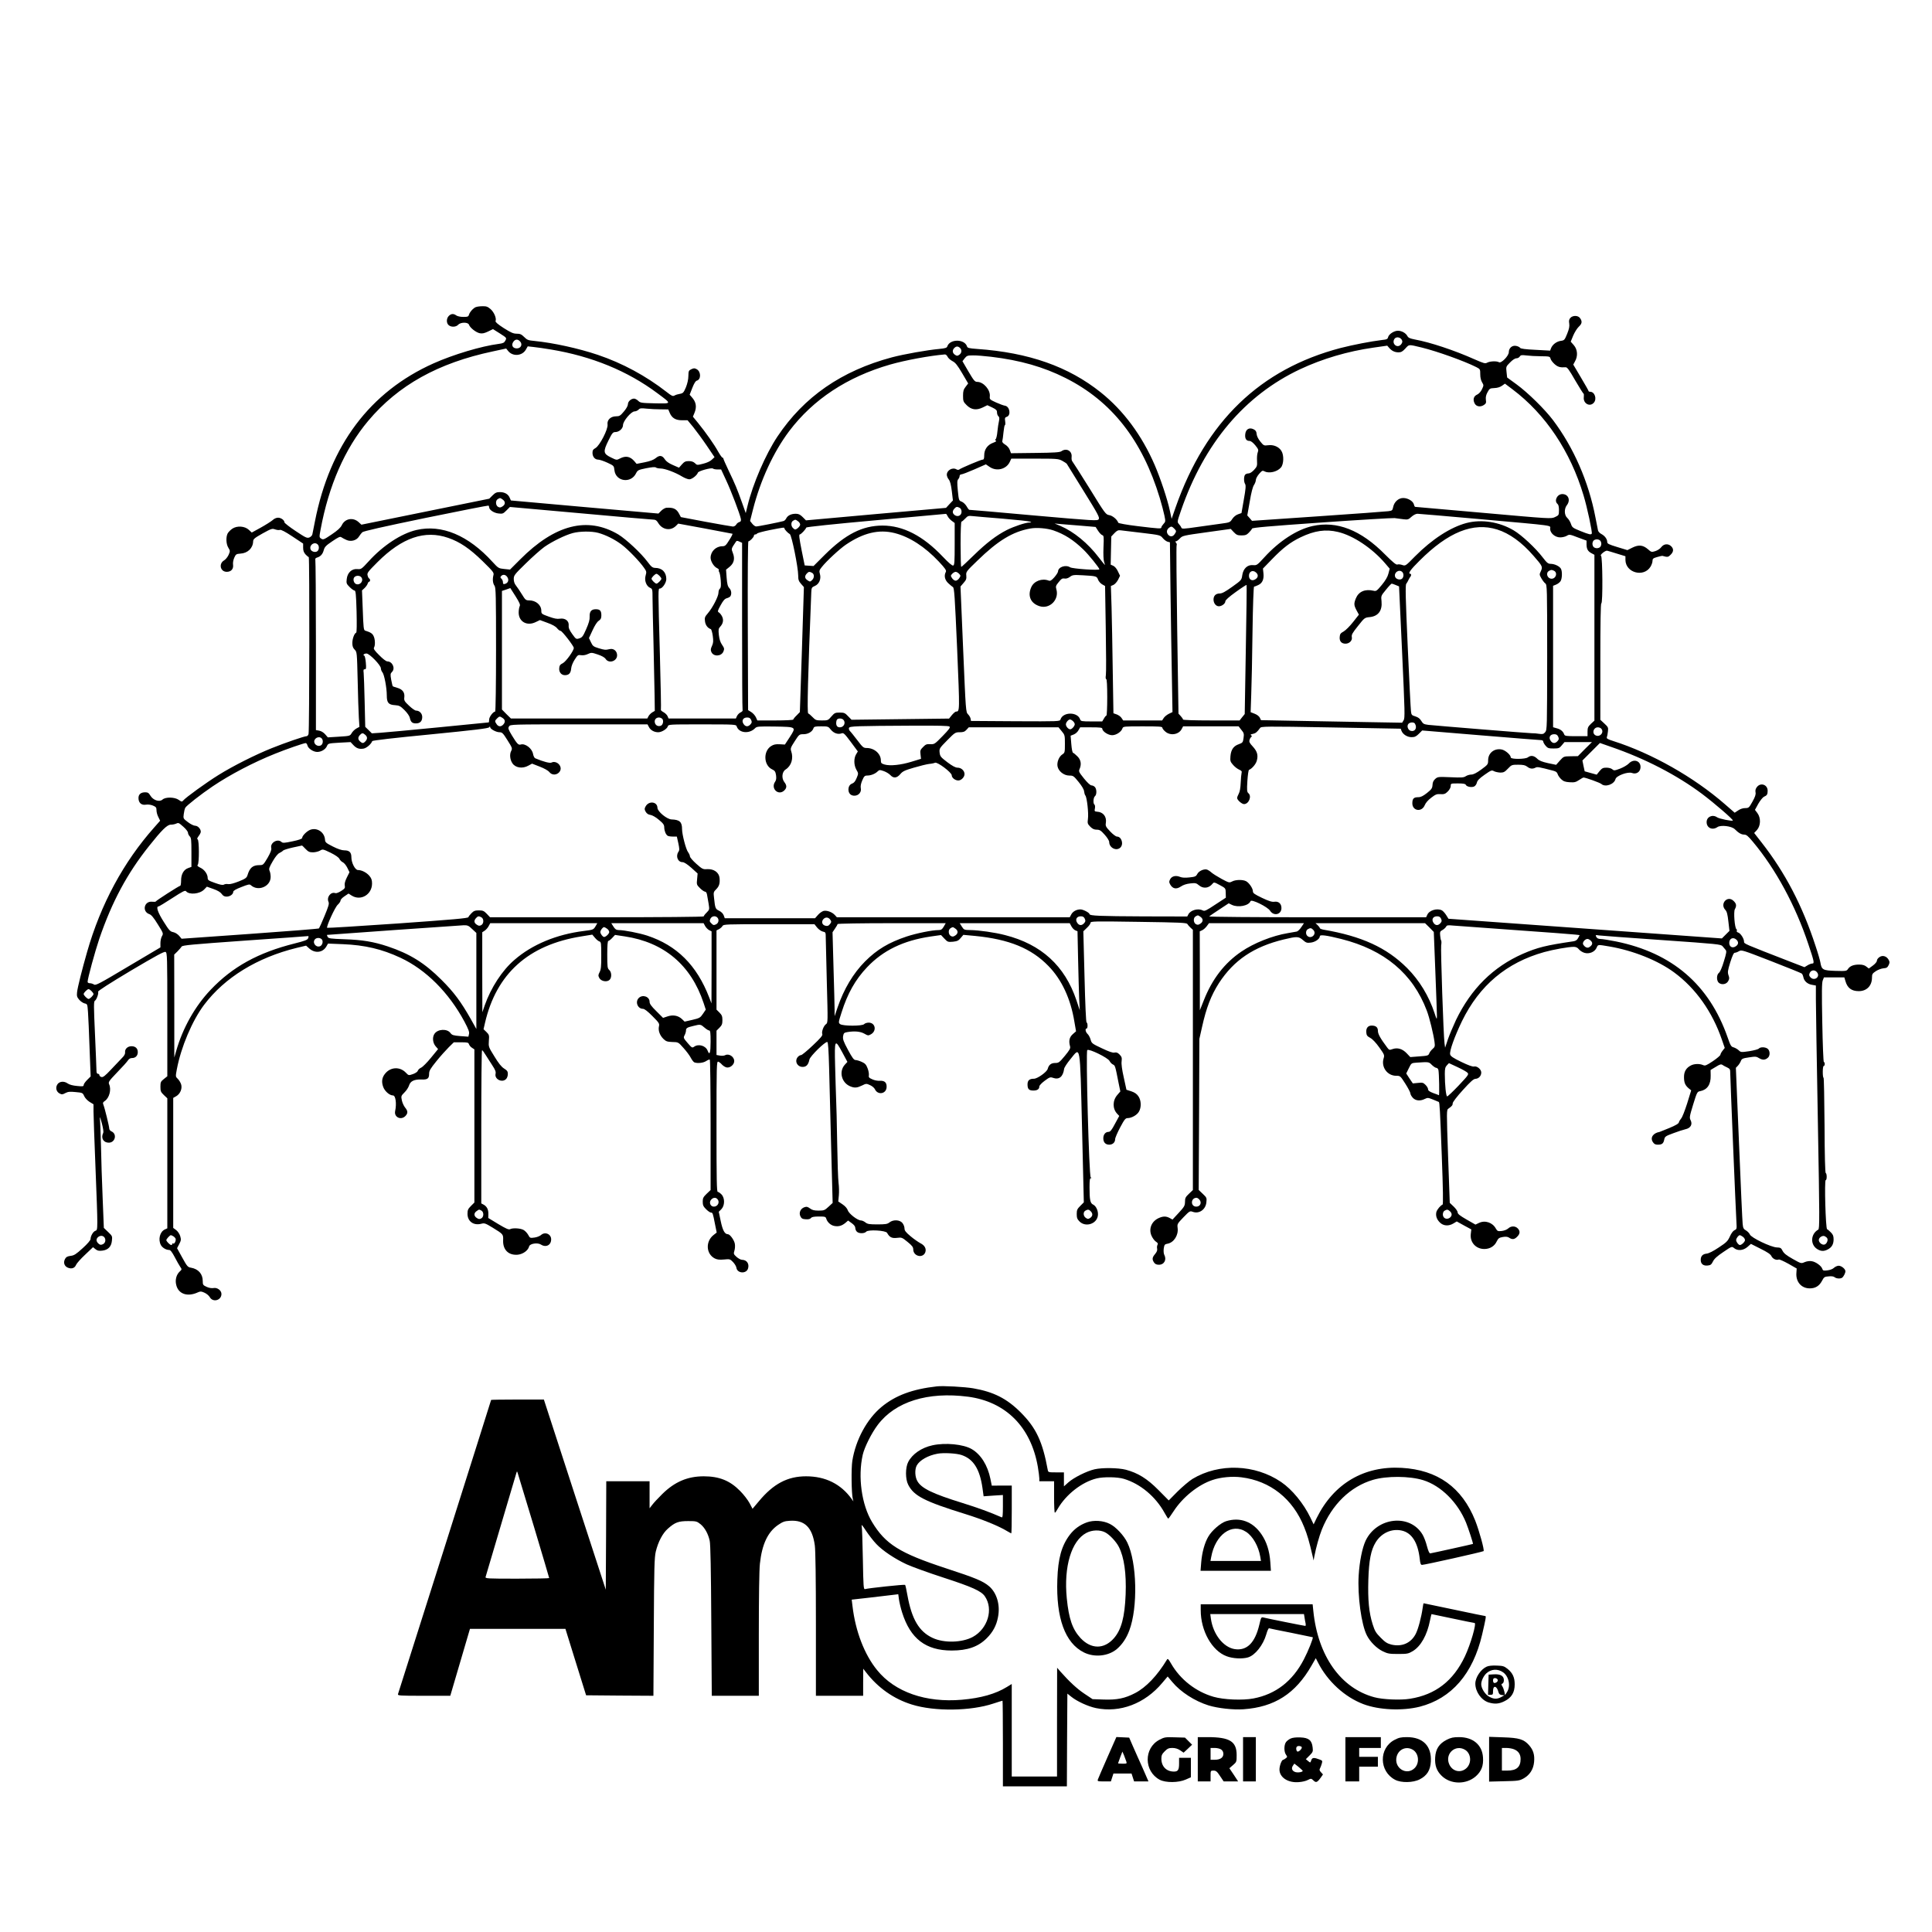 <?xml version="1.0" encoding="UTF-8" standalone="yes"?>
<svg version="1.0" xmlns="http://www.w3.org/2000/svg" width="100mm" height="100mm" viewBox="0 0 1937 1963" preserveAspectRatio="xMidYMid meet">
  <g transform="translate(0,1963) scale(0.1,-0.1)" fill="#000000" stroke="none">
    <path d="M4705 16510 c-26 -10 -61 -49 -70 -77 -5 -20 -13 -23 -58 -23 -30 0
-60 7 -71 15 -27 20 -52 19 -76 -5 -25 -25 -26 -72 -2 -93 25 -23 75 -21 97 3
25 28 101 28 110 1 10 -31 71 -79 110 -87 27 -5 47 0 85 18 l49 24 70 -44 c70
-45 70 -45 56 -72 -12 -23 -23 -28 -67 -34 -178 -23 -461 -108 -663 -198 -647
-290 -1053 -831 -1205 -1605 -12 -59 -23 -118 -26 -131 -2 -13 -16 -27 -31
-33 -24 -9 -38 -2 -140 66 -62 41 -113 81 -113 88 0 22 -35 47 -65 47 -17 0
-40 -10 -54 -24 -15 -13 -68 -47 -120 -76 l-93 -51 -29 27 c-41 39 -120 45
-169 12 -19 -13 -40 -35 -47 -48 -19 -38 -16 -108 7 -145 19 -31 19 -34 3 -72
-10 -22 -30 -47 -45 -56 -59 -34 -40 -117 26 -117 44 0 70 29 64 72 -3 19 2
48 12 71 16 36 21 39 62 42 75 4 128 56 130 124 1 24 13 34 96 81 89 49 98 52
127 41 18 -6 40 -9 49 -5 11 4 54 -18 126 -66 l110 -73 0 -42 c0 -31 7 -49 25
-69 13 -14 28 -26 32 -26 9 0 7 -1760 -2 -1797 -3 -13 -12 -23 -20 -23 -23 0
-216 -66 -355 -122 -165 -66 -392 -180 -541 -273 -121 -75 -333 -228 -358
-259 -12 -14 -16 -14 -45 7 -41 29 -134 31 -165 3 -31 -28 -95 -7 -123 40 -16
27 -26 34 -52 34 -45 0 -69 -21 -69 -58 0 -48 29 -75 74 -68 23 4 51 0 73 -9
31 -13 36 -20 36 -48 0 -18 8 -49 19 -69 l18 -37 -60 -68 c-312 -351 -543
-779 -682 -1265 -53 -185 -96 -357 -102 -409 -4 -39 -1 -50 21 -76 15 -18 40
-34 55 -38 29 -6 29 -8 35 -88 3 -45 11 -211 16 -368 l11 -286 -35 -35 c-20
-20 -36 -43 -36 -52 0 -14 -9 -16 -67 -10 -43 4 -78 13 -96 26 -38 27 -87 21
-106 -13 -19 -33 -8 -72 24 -89 23 -12 30 -12 59 4 27 14 46 16 105 10 69 -6
72 -8 86 -40 8 -19 31 -44 54 -59 l41 -25 0 -73 c0 -39 9 -295 20 -567 25
-639 25 -637 0 -645 -23 -7 -50 -53 -50 -84 0 -12 -31 -49 -80 -93 -67 -61
-87 -74 -122 -78 -32 -4 -46 -11 -57 -31 -20 -36 -8 -74 28 -89 39 -16 70 -5
84 29 7 16 48 62 92 103 l80 76 25 -20 c19 -16 35 -19 69 -15 59 7 92 40 98
101 5 45 4 48 -38 88 l-44 42 -12 300 c-7 166 -15 405 -17 531 -3 127 -8 250
-11 275 -3 32 2 21 19 -40 14 -54 20 -91 14 -102 -25 -51 3 -98 57 -98 66 0
87 89 27 115 -12 5 -22 18 -22 28 0 22 -47 213 -60 244 -7 17 -4 24 14 36 47
31 69 117 45 170 -10 23 -4 32 82 122 52 53 101 108 109 121 10 16 24 24 42
24 35 0 58 24 58 60 0 38 -24 60 -64 60 -39 0 -69 -28 -65 -62 2 -15 -8 -35
-32 -58 -18 -19 -69 -72 -111 -117 -60 -64 -81 -80 -97 -76 -12 3 -21 12 -21
19 0 8 -7 14 -15 14 -11 0 -15 11 -15 38 0 20 -7 185 -15 367 -13 284 -13 330
-1 337 17 10 40 73 33 92 -3 8 112 82 331 213 260 154 341 198 354 191 17 -8
18 -49 18 -636 l0 -627 -35 -28 c-32 -25 -35 -33 -35 -79 0 -45 4 -54 35 -84
l35 -33 0 -661 0 -660 -26 -12 c-49 -23 -69 -100 -40 -157 15 -28 53 -51 85
-51 13 0 30 -23 56 -72 21 -40 46 -85 56 -99 18 -26 18 -27 -6 -49 -33 -31
-47 -84 -35 -133 21 -95 115 -127 222 -77 24 11 34 10 65 -4 21 -9 46 -30 55
-46 32 -56 118 -32 118 33 0 36 -43 68 -81 60 -19 -3 -45 1 -69 12 -37 17 -40
21 -40 59 0 73 -45 123 -120 136 -32 5 -39 13 -88 102 l-53 96 22 42 c19 36
20 46 10 81 -7 22 -24 48 -41 61 l-30 22 0 660 0 661 30 17 c42 24 64 79 50
122 -6 18 -21 43 -34 55 -23 22 -23 23 -9 98 43 226 156 493 277 654 210 278
539 480 943 579 l93 22 35 -31 c57 -49 134 -40 170 21 l18 31 151 -6 c222 -9
397 -50 585 -138 259 -121 491 -353 650 -649 41 -78 52 -106 46 -127 l-6 -26
-82 6 c-72 6 -84 10 -100 31 -33 46 -128 42 -162 -7 -24 -34 -19 -91 10 -126
l26 -30 -72 -88 c-39 -48 -84 -93 -99 -100 -16 -7 -31 -21 -35 -32 -3 -11 -24
-25 -49 -34 -44 -15 -44 -15 -72 14 -56 59 -143 60 -200 3 -42 -43 -52 -90
-30 -149 17 -44 65 -85 99 -85 27 0 38 -83 22 -158 -14 -63 60 -98 105 -50 26
28 25 50 -4 85 -13 16 -28 49 -33 73 -9 43 -8 46 27 81 20 19 40 51 46 70 13
44 52 63 123 61 65 -3 81 9 81 58 0 31 12 51 74 128 41 51 98 114 126 142 l51
50 74 0 c65 0 74 -2 80 -20 4 -11 17 -28 31 -36 l24 -16 0 -778 0 -778 -35
-35 c-30 -30 -35 -42 -35 -80 0 -76 61 -121 139 -101 33 9 42 6 116 -39 109
-67 109 -67 107 -129 -4 -97 56 -155 150 -146 53 6 104 43 114 84 7 29 86 41
120 19 51 -33 104 -6 104 53 0 54 -63 81 -104 43 -12 -10 -41 -22 -66 -25 -44
-6 -46 -5 -63 27 -10 18 -31 41 -47 50 -30 18 -111 23 -138 8 -13 -7 -42 6
-119 52 l-102 62 1 41 c1 46 -16 77 -49 95 l-23 12 0 779 c0 428 3 778 8 778
4 0 20 -21 36 -48 17 -26 47 -74 68 -106 30 -46 38 -65 33 -87 -12 -55 69 -94
108 -51 10 10 17 33 17 50 0 26 -7 36 -39 56 -27 17 -56 54 -98 123 -60 96
-60 99 -56 158 5 56 3 62 -24 89 l-30 29 14 61 c115 502 441 796 980 882 l111
18 27 -32 c14 -17 34 -34 45 -37 18 -6 19 -17 19 -143 1 -111 -3 -143 -17
-170 -15 -29 -15 -35 -2 -60 19 -33 78 -43 104 -17 23 23 21 78 -4 100 -18 16
-20 31 -20 157 0 93 4 138 11 138 6 0 24 14 39 30 l29 31 99 -15 c399 -60 673
-291 801 -677 l22 -67 -29 -43 c-27 -40 -35 -44 -107 -61 l-79 -18 -27 26
c-38 36 -91 46 -147 27 l-45 -15 -68 68 c-52 51 -69 75 -69 96 0 52 -71 77
-110 38 -39 -39 -11 -110 43 -110 15 0 48 -25 96 -74 68 -68 73 -76 66 -105
-9 -42 9 -91 46 -127 26 -25 39 -29 90 -31 60 -1 61 -1 113 -60 29 -32 63 -77
74 -99 12 -23 28 -44 37 -48 32 -12 90 -6 119 13 17 11 33 18 38 15 4 -3 8
-302 8 -665 l0 -660 -40 -38 c-34 -33 -40 -44 -40 -80 0 -36 6 -49 34 -77 19
-19 41 -34 49 -34 18 0 20 -5 42 -119 l17 -84 -32 -25 c-83 -65 -77 -192 12
-238 24 -12 47 -15 93 -11 60 6 63 5 93 -26 17 -18 32 -43 34 -57 8 -60 104
-65 119 -6 13 47 -14 85 -61 86 -14 0 -39 14 -57 30 -29 27 -31 31 -21 63 6
19 8 51 4 71 -7 38 -50 96 -70 96 -32 0 -53 37 -73 132 l-20 96 26 26 c36 37
37 113 2 150 -14 14 -30 26 -38 26 -11 0 -13 119 -13 665 0 628 1 664 18 658
9 -3 26 -16 37 -29 11 -12 31 -25 45 -29 36 -9 80 27 80 64 0 45 -54 80 -92
60 -11 -6 -35 -8 -54 -4 l-34 6 0 124 0 123 30 30 c25 25 30 39 30 77 0 38 -5
52 -30 77 l-30 30 0 402 0 403 26 13 c14 8 30 22 35 32 9 17 38 18 472 18
l462 0 27 -34 c16 -19 41 -37 58 -41 29 -6 30 -8 30 -63 0 -31 5 -239 11 -460
11 -400 11 -404 -9 -418 -24 -17 -47 -78 -37 -102 5 -12 -20 -42 -97 -114 -57
-54 -110 -98 -119 -98 -9 0 -23 -8 -32 -18 -37 -41 -8 -102 48 -102 38 0 58
22 69 75 7 34 162 186 182 178 8 -3 13 -79 18 -261 4 -141 13 -508 21 -815
l15 -559 -42 -39 c-39 -36 -46 -39 -100 -39 -45 0 -66 5 -88 22 -25 18 -35 20
-58 12 -39 -14 -57 -56 -40 -91 11 -23 21 -29 54 -31 28 -2 45 2 54 13 9 11
31 15 81 15 61 0 68 -2 74 -22 11 -36 45 -67 82 -74 43 -8 75 1 111 30 l29 25
36 -26 c24 -17 37 -34 37 -49 0 -12 7 -30 16 -38 20 -21 78 -20 95 0 19 23
198 13 212 -12 25 -45 48 -57 100 -51 48 6 52 5 108 -41 47 -38 58 -53 58 -78
2 -69 98 -91 122 -28 13 36 -5 71 -50 93 -22 12 -67 43 -100 71 -48 40 -61 57
-61 79 0 16 -9 40 -21 55 -26 33 -93 37 -132 6 -21 -17 -40 -20 -122 -20 -82
0 -101 3 -122 20 -14 11 -34 20 -45 20 -34 0 -122 67 -134 103 -7 20 -27 43
-54 61 l-43 29 6 62 c3 34 2 91 -3 126 -5 35 -11 220 -14 411 -3 191 -8 394
-11 450 -2 57 -7 205 -10 331 -7 270 -3 276 74 133 l51 -95 -25 -27 c-65 -70
-35 -188 58 -223 41 -16 65 -14 115 10 42 21 45 21 82 4 21 -9 43 -28 49 -41
28 -62 113 -50 119 17 4 49 -19 71 -68 68 -21 -2 -56 5 -77 15 -34 15 -39 21
-35 42 2 14 -3 45 -13 70 -14 37 -25 50 -59 65 -22 10 -51 19 -63 19 -17 0
-33 21 -77 103 -47 87 -54 109 -50 139 6 32 10 36 43 42 73 12 132 7 173 -16
36 -21 41 -21 66 -7 62 34 47 119 -22 119 -18 0 -39 -7 -46 -15 -17 -21 -216
-21 -244 0 -18 14 -18 17 14 117 61 194 141 336 260 461 162 171 368 271 645
312 l106 15 34 -36 c33 -35 37 -36 87 -32 44 5 57 11 79 38 l27 32 119 -11
c346 -34 571 -126 745 -305 135 -138 226 -332 264 -566 l17 -98 -33 -29 c-35
-31 -43 -69 -28 -123 6 -21 -3 -37 -53 -98 -55 -66 -62 -72 -98 -72 -41 0 -65
-19 -76 -60 -8 -31 -104 -100 -140 -100 -46 0 -65 -17 -65 -58 0 -47 14 -62
60 -62 39 0 60 14 60 42 0 9 24 35 54 57 50 37 57 40 85 30 62 -22 102 11 113
92 2 14 30 57 63 97 105 128 97 179 119 -700 l18 -754 -36 -36 c-31 -31 -36
-42 -36 -83 0 -38 5 -52 29 -76 60 -59 170 -26 185 55 9 45 -15 102 -47 117
-30 14 -37 47 -37 177 0 67 3 92 13 92 9 0 9 2 -1 8 -17 11 -51 1277 -35 1293
17 17 210 -78 226 -110 7 -14 22 -30 34 -36 23 -10 24 -13 58 -187 l18 -87
-30 -35 c-50 -57 -51 -140 -2 -192 l21 -22 -44 -81 c-33 -63 -48 -81 -65 -81
-31 0 -53 -27 -53 -65 0 -41 22 -65 60 -65 35 0 60 23 60 55 0 14 23 67 51
120 43 81 54 95 76 95 39 0 94 30 114 64 27 44 25 114 -4 157 -16 24 -37 39
-72 51 l-50 16 -27 124 c-18 79 -26 138 -22 165 4 37 1 46 -21 69 -19 19 -32
24 -51 20 -17 -5 -54 8 -128 43 -100 47 -105 51 -115 88 -6 22 -20 48 -31 58
-21 19 -27 55 -10 55 13 0 13 57 0 62 -6 2 -14 182 -21 465 l-12 461 36 35
c21 19 37 42 37 51 0 16 35 17 488 10 424 -6 488 -9 496 -22 5 -9 20 -26 33
-38 l23 -21 0 -1322 0 -1322 -40 -38 c-35 -33 -40 -44 -40 -82 -1 -40 -7 -50
-64 -112 l-63 -68 -29 16 c-36 19 -65 19 -107 1 -76 -32 -109 -110 -77 -182
10 -23 30 -50 44 -59 20 -13 24 -21 16 -34 -5 -10 -6 -27 -3 -39 3 -14 -3 -32
-21 -53 -30 -35 -32 -55 -10 -87 10 -15 25 -22 48 -22 55 0 82 51 55 102 -6
12 -8 38 -5 63 6 39 10 44 40 49 63 12 111 87 101 160 -5 40 -3 43 59 108 62
64 66 66 94 56 64 -24 131 21 139 95 5 46 4 49 -36 87 l-42 40 4 768 3 767 27
120 c43 195 92 322 172 447 152 233 353 369 658 443 133 32 152 32 195 -6 31
-27 41 -31 79 -26 46 5 93 38 93 65 0 18 65 10 217 -28 440 -111 728 -352 870
-729 27 -71 67 -236 78 -316 6 -46 4 -52 -20 -73 -14 -12 -30 -33 -34 -46 -9
-21 -17 -23 -101 -29 l-91 -7 -37 39 c-43 45 -93 60 -144 42 -30 -11 -34 -10
-53 15 -71 95 -95 139 -95 170 0 37 -21 54 -64 54 -37 0 -58 -26 -54 -69 2
-30 9 -39 40 -56 23 -12 58 -49 92 -97 52 -73 54 -78 44 -111 -27 -88 37 -177
128 -177 41 0 42 -1 93 -81 28 -44 51 -88 51 -98 0 -10 11 -30 25 -45 28 -30
75 -35 122 -11 28 14 34 13 84 -7 30 -12 56 -23 58 -24 8 -7 12 -76 30 -549
13 -343 15 -491 8 -494 -21 -8 -56 -50 -63 -75 -9 -38 3 -75 36 -107 35 -35
89 -39 138 -9 l33 20 74 -41 74 -40 -5 -43 c-12 -86 50 -156 137 -156 57 0
104 29 126 77 16 32 24 38 62 45 32 5 49 3 64 -7 31 -21 54 -19 82 10 30 29
32 58 5 85 -26 26 -68 25 -96 -1 -13 -12 -41 -23 -66 -26 -39 -4 -44 -2 -60
25 -33 61 -109 87 -171 57 l-36 -17 -91 52 c-68 39 -90 57 -90 72 0 12 -18 38
-40 59 l-40 38 -17 472 c-16 464 -16 472 3 485 36 25 44 35 44 55 0 12 43 68
103 134 78 86 108 113 128 114 33 1 59 30 59 64 0 33 -44 69 -74 61 -14 -3
-59 13 -129 47 -83 40 -109 58 -113 76 -9 33 45 182 120 338 178 364 453 595
836 702 93 26 246 53 299 53 23 0 39 -7 53 -25 10 -13 36 -30 57 -36 49 -14
104 9 123 52 15 34 9 33 129 13 241 -41 494 -142 659 -264 219 -161 389 -401
486 -686 l28 -81 -22 -28 c-12 -15 -22 -34 -22 -41 0 -7 -34 -37 -76 -65 -68
-45 -79 -50 -101 -40 -34 15 -89 14 -123 -4 -48 -25 -70 -62 -70 -117 0 -57
11 -84 47 -115 l26 -21 -41 -133 c-23 -72 -50 -142 -61 -153 -10 -12 -21 -29
-23 -39 -2 -13 -33 -31 -98 -58 -52 -21 -96 -39 -97 -39 -68 -12 -99 -59 -69
-104 12 -19 25 -26 49 -26 43 0 58 11 66 51 6 31 12 36 91 65 47 18 103 36
125 41 52 11 74 49 52 92 -13 25 -11 38 26 159 39 127 42 131 72 136 71 14
108 67 106 157 l-1 58 52 31 c41 26 55 30 68 21 8 -6 30 -18 48 -26 29 -14 32
-19 32 -62 0 -50 56 -1401 63 -1515 4 -62 3 -67 -20 -77 -15 -7 -33 -32 -47
-64 -21 -46 -34 -60 -112 -111 -55 -37 -102 -61 -124 -63 -40 -4 -60 -25 -60
-64 0 -40 25 -61 69 -57 31 3 39 9 55 41 13 27 42 54 105 96 87 59 87 59 110
40 37 -30 93 -25 136 12 l35 31 97 -49 c71 -35 102 -56 111 -75 13 -28 50 -45
75 -35 7 3 51 -17 98 -43 l84 -48 -3 -45 c-7 -91 51 -157 136 -157 57 0 96 24
124 76 20 39 26 43 68 46 28 3 51 0 61 -9 17 -14 57 -17 75 -5 15 10 34 47 34
66 0 23 -40 56 -69 56 -13 0 -35 -10 -47 -21 -13 -13 -41 -23 -67 -26 -39 -5
-46 -3 -52 16 -9 29 -66 71 -107 77 -20 4 -49 0 -71 -9 -37 -16 -37 -16 -122
32 -64 36 -90 57 -103 82 -15 30 -22 34 -59 35 -59 2 -262 99 -274 132 -5 12
-22 30 -38 40 -26 14 -31 25 -35 67 -3 27 -20 396 -37 818 l-32 768 21 22 c11
12 25 34 30 48 9 22 19 27 82 36 65 10 75 10 105 -9 36 -21 63 -18 90 8 21 21
19 67 -3 87 -22 20 -75 22 -91 4 -6 -8 -49 -19 -97 -27 -83 -12 -86 -12 -108
9 -13 12 -36 25 -52 30 -25 6 -32 18 -61 102 -187 535 -563 858 -1134 974 -70
14 -140 25 -157 25 -22 0 -35 7 -43 21 -10 20 -9 21 28 15 21 -3 308 -24 638
-47 574 -40 601 -43 617 -63 9 -11 23 -28 31 -37 11 -13 9 -30 -18 -117 -18
-61 -38 -107 -50 -116 -26 -19 -26 -83 1 -103 30 -22 76 -13 93 19 13 22 13
33 3 60 -10 30 -8 46 18 131 22 68 35 97 46 97 9 0 28 7 43 16 26 15 35 12
326 -101 165 -64 305 -121 311 -126 7 -5 14 -23 17 -38 8 -40 43 -70 89 -77
l38 -7 0 -141 c0 -77 9 -634 20 -1236 18 -1001 18 -1095 4 -1103 -78 -44 -83
-153 -10 -198 37 -23 67 -24 106 -4 41 21 60 53 60 103 0 34 -6 49 -28 71 -15
15 -32 30 -38 32 -15 5 -29 499 -14 499 13 0 13 67 0 72 -6 2 -11 180 -12 485
-2 266 -6 483 -10 483 -5 0 -8 27 -8 60 0 33 4 60 10 60 6 0 10 9 10 20 0 11
-4 20 -9 20 -5 0 -12 180 -16 400 -6 310 -5 407 5 430 l12 30 104 0 103 0 11
-37 c20 -71 62 -103 136 -103 81 0 134 55 134 138 0 35 5 42 39 65 21 14 56
27 77 29 32 2 41 8 53 32 12 26 12 33 0 55 -21 37 -61 49 -93 27 -14 -9 -26
-25 -26 -36 0 -12 -17 -32 -41 -50 l-41 -30 -26 20 c-17 14 -40 20 -73 20 -57
0 -93 -15 -113 -45 -14 -21 -20 -22 -128 -19 -126 4 -140 11 -152 84 -3 20
-25 97 -50 171 -133 408 -308 743 -548 1050 l-75 96 29 31 c38 44 40 122 4
171 l-25 33 34 62 c19 33 45 65 57 71 31 13 38 24 38 61 0 62 -71 87 -109 38
-14 -18 -18 -34 -14 -54 4 -22 -4 -45 -31 -94 -35 -63 -39 -66 -74 -66 -23 0
-51 -9 -72 -24 l-35 -23 -100 87 c-316 275 -741 516 -1133 641 -57 18 -71 26
-66 39 3 8 9 34 11 58 5 40 3 45 -36 81 l-41 38 0 591 c0 388 3 592 10 592 16
0 13 477 -3 483 -17 7 44 57 63 52 8 -2 53 -15 100 -30 l85 -26 0 -38 c2 -131
187 -180 255 -68 11 18 20 44 20 58 0 23 6 28 48 40 26 7 49 13 52 12 53 -15
60 -14 84 11 31 30 33 59 6 86 -30 30 -75 26 -101 -9 -12 -16 -38 -33 -60 -40
-38 -12 -42 -11 -74 18 -51 44 -94 49 -158 18 l-52 -26 -102 31 c-88 27 -103
34 -103 52 0 29 -25 63 -60 81 -17 9 -32 25 -34 38 -3 12 -14 72 -26 132 -69
361 -222 710 -431 987 -85 112 -254 278 -370 363 l-96 70 -6 55 c-6 54 -6 56
36 98 24 25 50 42 64 42 13 0 28 8 34 18 10 15 19 17 68 11 31 -4 97 -8 147
-8 88 -1 92 -2 98 -25 3 -13 22 -38 41 -55 33 -29 57 -36 111 -32 17 2 36 -24
99 -134 43 -74 82 -135 85 -135 3 0 4 -16 2 -35 -8 -64 61 -102 101 -57 35 38
10 112 -36 112 -9 0 -17 3 -17 8 0 4 -35 66 -78 138 l-77 130 16 30 c33 56 28
123 -11 168 l-31 35 25 61 c14 33 39 74 56 90 34 31 38 55 14 88 -20 29 -74
30 -99 2 -13 -15 -16 -29 -11 -57 4 -29 -1 -54 -21 -104 -26 -64 -29 -67 -66
-72 -42 -6 -84 -38 -98 -75 l-9 -24 -148 8 c-104 5 -150 11 -157 20 -5 8 -24
17 -41 20 -40 8 -74 -22 -74 -64 0 -37 -77 -116 -100 -102 -22 14 -91 11 -119
-4 -21 -12 -34 -8 -130 34 -201 90 -450 173 -605 201 -51 10 -67 17 -77 36
-16 30 -58 53 -96 53 -38 0 -91 -34 -99 -64 -5 -21 -13 -25 -62 -30 -115 -14
-290 -48 -420 -81 -818 -214 -1370 -746 -1677 -1618 l-41 -118 -18 83 c-24
114 -96 330 -154 464 -131 302 -317 553 -547 737 -329 263 -731 405 -1257 442
-83 6 -98 10 -103 26 -25 77 -175 77 -200 0 -5 -15 -20 -20 -83 -26 -122 -11
-357 -53 -479 -85 -513 -137 -894 -401 -1164 -805 -120 -180 -250 -480 -304
-704 l-18 -74 -37 104 c-51 143 -71 191 -135 324 -30 63 -55 120 -55 125 0 6
-4 10 -9 10 -5 0 -25 28 -45 63 -41 74 -125 193 -202 288 l-54 66 15 36 c27
64 18 114 -28 164 l-20 23 27 69 c18 46 33 71 46 74 44 12 43 91 -1 116 -22
12 -29 12 -55 0 -27 -13 -29 -19 -30 -69 0 -34 -10 -77 -25 -115 -23 -54 -29
-60 -60 -66 -19 -3 -44 -10 -55 -17 -19 -10 -29 -5 -80 35 -212 165 -449 293
-700 378 -196 66 -452 122 -642 141 -65 6 -76 10 -106 40 -28 28 -42 34 -76
34 -35 0 -59 11 -132 57 -59 38 -87 62 -83 71 11 28 -15 90 -50 121 -30 26
-44 31 -83 30 -26 0 -56 -4 -67 -9z m9413 -347 c2 -10 -6 -27 -18 -38 -39 -35
-92 16 -62 61 20 31 74 15 80 -23z m-8963 -3 c27 -30 7 -70 -34 -70 -41 0 -59
32 -36 66 19 29 46 31 70 4z m9160 -61 c159 -39 434 -138 555 -199 39 -20 40
-22 40 -73 0 -33 7 -63 19 -82 17 -29 17 -31 -2 -71 -11 -24 -31 -45 -48 -53
-35 -15 -46 -49 -27 -88 16 -34 58 -42 95 -18 22 15 25 23 20 54 -3 26 2 49
17 76 20 37 24 40 68 42 31 1 58 9 78 23 l31 22 77 -58 c336 -253 589 -631
722 -1079 36 -118 91 -375 83 -387 -7 -13 -27 -9 -114 26 -78 32 -85 36 -97
72 -7 22 -24 49 -37 61 -32 28 -34 93 -5 130 40 51 15 113 -46 113 -53 0 -86
-69 -49 -100 10 -8 15 -30 15 -64 -1 -50 -1 -51 -41 -70 -40 -18 -43 -18 -727
43 -378 34 -690 61 -693 61 -4 0 -10 11 -13 25 -9 34 -61 65 -109 65 -48 0
-92 -40 -102 -93 -7 -33 -10 -36 -49 -41 -22 -3 -343 -27 -713 -52 l-672 -46
-24 28 -24 27 25 141 c15 91 31 151 43 168 10 15 19 38 19 51 0 13 15 41 33
62 29 33 35 37 54 26 46 -24 129 -6 167 38 30 33 33 126 6 169 -26 43 -81 66
-137 58 -40 -5 -44 -4 -77 37 -21 26 -36 55 -38 77 -2 27 -10 38 -32 49 -44
21 -80 -1 -84 -53 -4 -43 11 -66 43 -66 15 0 35 -16 59 -44 32 -40 35 -47 25
-73 -6 -15 -9 -53 -7 -85 3 -52 0 -59 -30 -92 -19 -21 -42 -36 -55 -36 -13 0
-28 -5 -35 -12 -15 -15 -16 -73 -1 -96 9 -14 6 -51 -13 -157 l-24 -138 -34
-12 c-21 -7 -44 -25 -59 -47 -22 -35 -27 -37 -110 -48 -47 -7 -157 -22 -244
-34 -144 -21 -159 -21 -164 -7 -3 9 -14 25 -25 37 -18 20 -18 23 22 138 235
682 647 1170 1211 1435 226 106 483 182 744 219 l140 20 20 -23 c27 -31 57
-45 96 -45 25 0 41 9 68 39 40 43 29 43 166 10z m-8848 -20 c416 -69 779 -218
1082 -444 149 -111 150 -106 -24 -103 -139 3 -150 5 -171 26 -13 12 -31 22
-41 22 -31 0 -63 -29 -63 -57 0 -15 -16 -45 -41 -74 -36 -43 -45 -49 -80 -49
-54 0 -93 -37 -86 -83 7 -47 -80 -215 -122 -239 -25 -14 -31 -24 -31 -49 0
-40 25 -69 58 -69 14 0 56 -14 93 -31 66 -31 67 -31 72 -77 13 -115 167 -137
219 -32 17 33 22 36 105 53 58 11 90 14 97 7 5 -5 27 -10 48 -10 43 0 151 -40
219 -82 25 -15 58 -28 73 -28 26 0 78 40 87 68 6 17 141 54 153 41 6 -5 26 -9
47 -9 l36 0 51 -110 c52 -111 138 -338 149 -390 4 -22 1 -29 -16 -35 -12 -3
-26 -15 -31 -26 -6 -10 -21 -19 -33 -19 -12 1 -136 22 -276 48 l-253 48 -17
32 c-26 51 -58 67 -129 63 -13 -1 -37 -14 -53 -30 l-29 -29 -750 66 -749 67
-12 27 c-15 37 -51 58 -100 58 -33 0 -47 -6 -75 -34 l-33 -33 -650 -132 -649
-132 -27 25 c-57 53 -140 38 -172 -30 -13 -26 -42 -53 -103 -94 -78 -53 -87
-56 -106 -43 -21 13 -21 16 -7 91 83 449 247 824 485 1107 304 361 709 587
1267 705 l134 29 19 -24 c46 -59 142 -53 180 11 l20 35 62 -7 c33 -3 112 -15
173 -25z m4158 15 c21 -21 16 -53 -10 -70 -18 -12 -24 -11 -43 2 -26 18 -28
46 -6 68 20 20 38 20 59 0z m-127 -89 c6 -13 28 -33 49 -44 30 -15 50 -40 99
-123 l61 -104 -26 -34 c-21 -27 -26 -44 -26 -91 0 -54 3 -62 36 -95 48 -48
100 -55 164 -24 l47 23 49 -23 c41 -20 49 -28 49 -50 0 -15 6 -33 14 -39 10
-9 12 -21 6 -49 -5 -20 -12 -68 -16 -107 -3 -38 -12 -74 -18 -78 -8 -6 -7 -10
3 -14 9 -4 -2 -12 -29 -22 -57 -21 -90 -68 -90 -127 0 -34 -4 -44 -16 -44 -17
0 -221 -86 -239 -101 -6 -4 -17 -4 -25 1 -40 26 -100 -7 -100 -54 0 -13 9 -35
20 -48 14 -18 23 -54 31 -119 l11 -94 -35 -37 -35 -38 -712 -63 -711 -64 -34
34 c-25 25 -42 33 -69 33 -46 0 -81 -16 -97 -46 -6 -13 -19 -26 -28 -28 -38
-11 -263 -56 -279 -55 -9 0 -27 13 -39 28 l-22 28 29 114 c76 299 208 585 368
798 244 323 589 551 1026 677 154 44 401 90 557 103 9 0 21 -10 27 -24z m442
0 c294 -35 532 -103 755 -215 470 -236 781 -632 959 -1220 19 -64 40 -143 47
-178 12 -59 12 -63 -9 -85 -12 -13 -22 -29 -22 -35 0 -16 -16 -15 -240 12
-116 14 -196 29 -198 35 -11 33 -57 71 -91 77 -36 6 -41 12 -201 272 -91 146
-170 270 -175 275 -6 6 -9 25 -7 44 7 61 -53 95 -104 58 -17 -11 -71 -15 -267
-17 l-245 -3 -12 33 c-7 20 -26 42 -46 54 -23 14 -33 26 -30 37 3 9 8 49 12
89 4 39 10 72 14 72 5 0 6 18 3 39 -5 33 -2 40 16 46 46 14 31 107 -19 113
-14 2 -54 17 -90 33 -63 29 -66 31 -63 62 7 65 -64 147 -128 147 -24 0 -34 12
-89 105 l-61 105 23 30 c21 26 29 29 83 29 33 1 117 -6 185 -14z m-3358 -534
l78 -1 14 -33 c22 -54 60 -77 125 -77 l57 0 58 -70 c31 -39 93 -123 137 -188
l79 -117 -28 -26 c-16 -16 -51 -32 -89 -41 -59 -15 -62 -15 -82 6 -15 14 -34
21 -62 21 -34 0 -46 -6 -71 -34 l-29 -33 -62 27 c-42 18 -68 37 -82 58 -26 41
-54 45 -93 12 -21 -17 -56 -31 -112 -42 l-82 -16 -21 25 c-43 51 -89 60 -147
30 -35 -18 -35 -18 -92 10 -79 38 -82 59 -26 172 37 76 46 86 69 86 40 0 79
36 79 71 0 40 83 139 117 139 13 0 31 8 41 18 14 15 27 16 82 10 36 -4 100 -7
142 -7z m4081 -523 c23 -13 43 -26 45 -29 1 -3 78 -127 171 -276 150 -241 166
-272 154 -289 -13 -17 -36 -16 -661 39 -356 32 -650 58 -654 57 -3 0 -16 16
-27 36 -12 20 -34 41 -50 47 -28 10 -29 13 -39 111 -8 83 -7 104 4 117 8 8 14
23 14 32 0 10 8 17 17 17 10 0 70 23 134 51 l116 51 38 -26 c71 -49 170 -24
205 51 l15 33 238 0 c228 0 240 -1 280 -22z m-5685 -394 c29 -20 28 -50 -2
-69 -19 -13 -29 -14 -45 -5 -26 14 -29 65 -3 79 23 14 24 14 50 -5z m-138 -78
c0 -26 48 -58 94 -63 42 -5 48 -3 81 30 l36 36 717 -64 c394 -36 729 -65 744
-65 19 0 31 -9 46 -34 41 -69 125 -83 179 -30 l24 24 272 -50 c150 -28 275
-52 279 -53 4 -1 -10 -30 -32 -64 -34 -55 -43 -63 -70 -63 -66 0 -120 -53
-120 -117 0 -36 33 -90 65 -105 13 -6 22 -15 19 -20 -3 -5 -1 -14 4 -21 5 -7
12 -44 15 -84 4 -55 2 -74 -9 -84 -8 -6 -14 -25 -14 -41 0 -37 -59 -152 -107
-208 -32 -37 -35 -46 -30 -83 5 -39 28 -69 59 -79 6 -2 15 -33 20 -68 7 -53 6
-72 -8 -103 -14 -29 -15 -42 -6 -62 22 -49 101 -45 122 5 11 27 10 34 -13 68
-18 25 -28 57 -33 100 -6 55 -4 66 14 85 30 32 36 70 18 105 -9 17 -23 35 -33
40 -14 9 -12 16 19 73 26 47 41 65 63 71 15 4 32 13 36 20 15 23 10 61 -11 83
-16 17 -22 41 -27 104 l-6 83 36 29 c45 37 56 83 33 141 -17 44 -18 41 32 115
6 10 14 10 35 0 l27 -12 0 -842 c0 -463 2 -848 5 -855 4 -9 -4 -19 -20 -26
-14 -6 -30 -23 -37 -37 l-11 -25 -342 0 -342 0 -11 25 c-6 13 -25 31 -42 40
-17 9 -28 20 -25 24 3 5 -2 254 -10 553 -19 685 -19 678 -1 678 26 0 66 59 66
96 0 70 -43 114 -113 114 -27 1 -39 10 -77 61 -65 88 -219 231 -298 279 -313
185 -644 101 -998 -255 l-102 -102 -59 6 c-57 6 -60 8 -118 71 -246 271 -517
385 -775 325 -153 -36 -338 -157 -484 -318 -73 -80 -77 -82 -114 -79 -57 6
-102 -36 -109 -101 -5 -43 -3 -49 30 -82 19 -19 42 -35 49 -35 12 0 16 -36 21
-212 3 -132 2 -214 -4 -216 -19 -7 -39 -62 -39 -105 0 -33 6 -50 24 -68 23
-24 23 -27 30 -309 3 -157 9 -328 12 -380 l6 -95 -31 -17 c-18 -10 -39 -31
-48 -47 -17 -29 -19 -29 -130 -36 l-112 -7 -26 30 c-16 19 -40 34 -61 38 l-34
6 0 858 c0 472 -3 865 -6 873 -3 10 3 18 18 22 36 11 57 35 68 77 9 32 23 46
87 89 62 42 79 50 92 40 9 -6 32 -19 51 -27 45 -21 103 -5 127 34 9 15 25 35
34 44 11 11 205 55 645 146 346 71 632 127 637 125 4 -2 7 -10 7 -17z m4781
-6 c19 -11 25 -45 11 -66 -13 -19 -39 -23 -61 -8 -25 18 -27 41 -4 66 19 21
27 22 54 8z m-123 -84 c6 -14 25 -35 41 -47 l31 -23 0 -213 c0 -181 -2 -215
-15 -219 -10 -4 -45 26 -106 90 -201 212 -403 316 -613 316 -204 -1 -374 -87
-586 -297 l-114 -114 -45 3 -45 3 -32 158 c-23 117 -28 157 -18 157 12 0 59
49 66 70 2 6 284 36 708 74 388 35 708 64 711 65 3 1 11 -10 17 -23z m5414
-31 c780 -70 708 -60 708 -97 0 -45 50 -88 102 -88 22 0 52 7 67 16 26 16 32
15 114 -17 l87 -32 0 -41 c1 -46 14 -69 54 -89 l26 -14 0 -842 0 -843 -35 -32
c-30 -29 -35 -40 -35 -80 l0 -46 -115 0 c-101 0 -116 2 -122 18 -11 31 -36 52
-75 62 l-38 11 0 718 0 719 30 12 c17 7 37 22 45 34 17 24 20 98 5 127 -14 25
-62 49 -102 50 -29 0 -40 9 -83 65 -72 95 -214 227 -295 275 -147 87 -326 115
-480 75 -162 -43 -349 -164 -523 -339 -97 -99 -97 -99 -131 -87 -18 6 -40 8
-49 4 -12 -4 -47 25 -125 103 -245 248 -489 344 -737 288 -157 -35 -339 -153
-489 -318 -73 -80 -77 -82 -114 -79 -57 6 -100 -35 -110 -102 -7 -49 -8 -51
-102 -118 -70 -50 -103 -68 -126 -68 -41 0 -64 -23 -64 -62 0 -37 25 -68 54
-68 30 0 66 27 66 50 0 12 36 45 106 95 58 42 108 74 110 72 2 -2 -1 -298 -8
-658 l-11 -654 -26 -32 -26 -33 -287 0 c-175 0 -288 4 -288 9 0 6 -10 21 -23
35 l-23 25 -13 850 c-7 468 -10 855 -6 861 4 6 1 17 -5 25 -10 11 -10 15 -1
15 7 0 24 13 39 29 26 28 34 30 272 63 l245 34 31 -33 c27 -28 38 -33 78 -33
39 0 53 5 75 28 15 15 30 33 32 41 4 10 163 24 704 62 385 27 720 47 745 45
25 -3 66 -8 91 -12 42 -5 50 -3 80 25 20 18 45 31 61 31 14 0 302 -25 640 -55z
m-4852 5 c140 -12 264 -25 275 -30 18 -8 17 -9 -6 -9 -41 -1 -157 -40 -229
-76 -106 -54 -208 -132 -336 -257 -66 -65 -124 -118 -127 -118 -4 0 -7 104 -7
230 0 132 4 230 9 230 5 0 22 14 38 31 26 28 32 30 78 25 28 -3 165 -15 305
-26z m-2082 -26 c12 -8 22 -24 22 -34 0 -17 -34 -50 -52 -50 -3 0 -14 7 -22
16 -21 21 -20 61 2 73 23 14 24 14 50 -5z m2871 -45 l153 -13 25 -39 c14 -22
33 -41 42 -44 16 -4 18 -16 13 -123 -3 -72 0 -130 6 -149 6 -17 10 -31 8 -31
-2 0 -29 34 -61 75 -111 146 -254 263 -392 322 l-58 24 55 -5 c30 -3 124 -10
209 -17z m951 -29 c24 -24 24 -29 4 -58 -19 -28 -48 -28 -68 -1 -16 23 -12 47
12 67 21 16 29 15 52 -8z m3282 -10 c124 -39 250 -129 370 -268 91 -104 94
-111 74 -155 -16 -33 -16 -36 5 -73 12 -21 30 -45 40 -52 18 -13 19 -39 19
-750 -1 -717 -1 -738 -20 -761 -17 -20 -26 -22 -62 -17 -24 4 -56 7 -73 6 -33
0 -969 76 -1052 85 -45 6 -54 10 -72 40 -14 24 -32 37 -60 46 -37 11 -41 15
-45 53 -3 23 -18 319 -33 659 -22 490 -25 622 -15 635 7 9 18 28 24 42 7 14
15 27 18 30 10 10 10 30 0 30 -29 0 0 41 93 133 292 292 545 393 789 317z
m-7242 12 c0 -11 35 -48 55 -59 19 -11 85 -339 85 -420 0 -43 5 -58 29 -85
l29 -33 -20 -635 -21 -635 -33 -34 c-19 -18 -34 -37 -34 -42 0 -5 -82 -9 -182
-9 l-183 0 -15 33 c-8 17 -29 41 -47 52 l-32 20 -3 858 c-2 527 1 857 6 857
15 0 56 42 56 57 0 7 6 13 14 13 8 0 16 4 18 9 2 5 59 21 128 35 143 28 150
29 150 18z m2733 -21 c113 -39 204 -97 305 -195 53 -51 162 -186 162 -200 0
-14 -273 5 -297 20 -46 29 -122 3 -123 -43 -1 -10 -18 -36 -38 -59 -29 -32
-41 -39 -57 -33 -67 26 -148 -4 -176 -65 -41 -89 -8 -166 83 -195 103 -33 202
67 171 172 -8 28 -6 37 24 73 27 34 38 40 59 36 17 -3 36 3 55 17 27 20 37 21
132 16 136 -8 141 -9 154 -45 6 -16 25 -38 41 -47 l30 -17 7 -433 c4 -239 5
-451 1 -473 -4 -25 -2 -40 4 -40 6 0 10 -67 10 -185 0 -102 -4 -185 -8 -185
-4 0 -16 -13 -25 -30 l-18 -30 -109 0 c-99 0 -109 2 -115 20 -25 79 -175 79
-200 0 -6 -20 -15 -20 -458 -18 l-452 3 -3 22 c-2 12 -13 32 -26 45 -23 23
-23 28 -50 661 l-27 638 31 36 c27 30 31 42 28 75 -4 38 -1 42 112 151 209
204 359 295 538 327 63 12 171 3 235 -19z m899 -25 c184 -22 187 -23 212 -53
14 -17 36 -33 49 -37 l24 -6 6 -512 c4 -282 10 -670 14 -863 l6 -350 -36 -17
c-20 -10 -44 -29 -53 -43 l-16 -25 -198 0 -198 0 -16 24 c-8 14 -31 30 -49 37
l-34 12 -7 431 c-3 237 -9 528 -12 646 l-7 216 26 11 c15 7 35 30 47 52 l20
41 -21 44 c-12 27 -32 50 -47 57 l-27 12 3 143 3 143 32 34 c25 26 38 32 62
29 17 -2 114 -13 217 -26z m1993 9 c154 -36 347 -165 478 -318 l47 -55 -13
-50 c-8 -33 -30 -70 -67 -115 -51 -61 -57 -66 -85 -59 -86 20 -151 -9 -179
-78 -21 -53 -20 -69 7 -121 l24 -44 -59 -75 c-32 -41 -75 -84 -96 -96 -31 -17
-38 -26 -40 -56 -4 -43 18 -68 59 -68 40 0 72 33 64 68 -4 23 6 41 63 112 66
84 68 85 119 90 87 9 129 66 120 160 -6 56 -6 56 45 118 27 34 54 62 58 62 4
0 23 -6 41 -14 l34 -14 31 -669 c28 -610 30 -670 15 -692 l-15 -24 -351 6
c-192 4 -515 10 -717 13 l-366 7 -11 24 c-7 15 -29 32 -53 41 l-41 16 6 176
c4 96 10 383 13 638 4 280 11 462 16 462 6 0 25 7 43 16 42 19 59 60 52 121
l-5 46 91 94 c113 117 188 174 292 224 142 68 255 84 380 54z m-7517 -9 c77
-21 169 -67 239 -120 65 -49 184 -172 228 -237 24 -34 25 -40 15 -76 -15 -49
6 -107 44 -125 25 -11 26 -14 26 -107 0 -53 5 -262 10 -466 5 -203 10 -439 11
-524 l2 -154 -26 -15 c-14 -9 -31 -26 -38 -39 l-12 -23 -693 0 -693 0 -46 45
-45 46 0 602 0 603 43 14 42 15 53 -83 c42 -67 50 -87 42 -102 -5 -10 -10 -39
-10 -64 0 -92 84 -140 172 -97 l44 21 76 -28 c50 -18 84 -37 98 -55 12 -15 28
-27 36 -27 15 0 134 -154 134 -173 0 -29 -80 -139 -111 -155 -27 -13 -35 -24
-37 -50 -4 -41 21 -72 58 -72 40 0 59 20 63 66 2 25 16 61 36 92 30 47 34 50
65 45 21 -3 47 1 69 12 35 16 39 16 101 -5 42 -14 70 -30 80 -46 33 -49 116
-22 116 38 0 42 -34 72 -74 63 -46 -10 -50 -10 -114 9 -52 16 -60 22 -78 61
l-20 42 37 80 c22 48 46 86 63 96 20 14 26 25 26 55 0 46 -14 62 -56 62 -46 0
-65 -23 -63 -75 2 -31 -8 -65 -35 -127 -32 -73 -41 -85 -70 -94 -32 -10 -34
-9 -72 44 -29 41 -38 61 -36 86 5 47 -35 78 -89 70 -28 -5 -58 1 -113 21 -73
26 -76 29 -76 59 0 59 -55 106 -124 106 -33 0 -39 5 -73 61 -21 34 -48 74 -60
89 -15 18 -23 41 -23 67 0 37 7 46 123 159 67 66 152 141 188 167 78 55 213
121 289 141 71 19 191 20 258 2z m3011 -2 c152 -38 308 -139 450 -290 66 -71
79 -90 71 -105 -20 -37 -11 -80 23 -113 18 -17 40 -35 49 -41 14 -9 19 -84 43
-629 27 -642 27 -635 -12 -636 -6 0 -25 -16 -41 -35 l-29 -36 -496 -6 -495 -6
-35 36 c-31 33 -40 37 -85 37 -46 0 -53 -3 -85 -40 -33 -39 -36 -40 -96 -40
-58 0 -65 3 -94 33 -18 19 -38 36 -45 38 -13 4 -3 385 31 1232 2 45 5 50 35
63 44 18 67 70 53 121 -9 32 -7 40 19 72 46 59 182 185 246 228 176 119 333
157 493 117z m-4535 -49 c119 -41 219 -109 349 -236 111 -109 118 -118 110
-145 -10 -41 -6 -81 12 -106 13 -20 15 -101 15 -650 0 -346 -4 -628 -9 -628
-20 0 -61 -54 -61 -81 0 -16 -2 -29 -5 -29 -3 0 -231 -22 -507 -50 -277 -27
-543 -52 -591 -55 l-89 -6 -33 33 -34 33 -6 255 c-3 140 -8 272 -10 293 -4 30
-2 37 11 37 14 0 16 9 11 67 -3 37 -10 69 -16 71 -18 6 -2 22 23 22 30 0 146
-119 146 -151 0 -12 7 -30 15 -39 19 -21 45 -157 45 -236 0 -75 17 -95 86 -99
40 -3 53 -9 94 -50 28 -28 50 -60 54 -78 9 -43 24 -57 62 -57 42 0 64 22 64
65 0 36 -28 65 -63 65 -10 0 -42 22 -71 50 -47 44 -52 53 -48 85 6 49 -18 81
-70 96 -24 7 -45 14 -47 16 -3 2 -9 31 -16 65 -10 56 -9 64 8 81 36 36 4 107
-48 107 -12 0 -46 26 -82 63 -48 47 -60 66 -53 77 14 23 12 87 -5 119 -12 25
-31 37 -86 54 -14 5 -17 34 -23 207 l-8 201 25 23 c14 13 28 33 32 44 3 12 11
22 16 22 12 0 12 27 0 32 -5 2 -13 16 -16 31 -7 25 2 37 101 136 249 249 481
328 718 246z m11704 -27 c7 -7 12 -21 12 -33 0 -12 -5 -26 -12 -33 -7 -7 -21
-12 -33 -12 -12 0 -26 5 -33 12 -7 7 -12 21 -12 33 0 12 5 26 12 33 7 7 21 12
33 12 12 0 26 -5 33 -12z m-13030 -40 c17 -17 15 -53 -3 -68 -20 -17 -62 -5
-70 20 -14 44 41 80 73 48z m12563 -268 c37 -20 18 -80 -26 -80 -43 0 -63 58
-27 79 22 13 29 13 53 1z m-3029 -17 c25 -22 23 -50 -6 -68 -34 -23 -66 -5
-66 35 0 44 39 63 72 33z m1486 5 c17 -17 15 -53 -3 -68 -20 -17 -62 -5 -70
20 -14 44 41 80 73 48z m-5997 -8 c25 -14 24 -52 -1 -75 -18 -17 -21 -17 -45
-1 -29 19 -32 42 -8 68 19 21 27 22 54 8z m1494 -10 c17 -18 17 -21 1 -45 -9
-14 -25 -25 -36 -25 -11 0 -27 11 -36 25 -16 24 -16 27 1 45 10 11 26 20 35
20 9 0 25 -9 35 -20z m-3045 -20 c11 -11 20 -24 20 -30 0 -13 -37 -50 -50 -50
-13 0 -50 37 -50 50 0 13 37 50 50 50 6 0 19 -9 30 -20z m-1545 -14 c19 -29 8
-60 -25 -69 -16 -4 -20 0 -20 18 0 12 -7 28 -15 35 -12 10 -13 16 -4 26 18 21
47 17 64 -10z m-1487 2 c32 -32 -4 -87 -48 -73 -25 8 -37 50 -20 70 15 18 51
20 68 3z m1440 -1434 c26 -18 28 -41 5 -66 -22 -24 -49 -23 -67 4 -20 29 -20
34 4 58 24 24 29 24 58 4z m1622 -9 c15 -19 6 -61 -16 -69 -27 -10 -53 3 -60
30 -8 30 11 54 41 54 12 0 28 -7 35 -15z m902 -10 c9 -21 8 -28 -7 -45 -24
-27 -51 -25 -70 4 -23 34 -5 66 36 66 22 0 32 -6 41 -25z m936 3 c29 -29 7
-78 -34 -78 -26 0 -38 15 -38 45 0 11 3 26 8 33 9 15 48 16 64 0z m2334 -15
c10 -9 18 -23 18 -31 0 -19 -29 -52 -46 -52 -19 0 -44 29 -44 50 0 20 25 50
42 50 6 0 20 -7 30 -17z m3474 -25 c26 -42 2 -85 -41 -74 -29 7 -44 49 -25 71
15 18 56 20 66 3z m-7782 -36 c16 -31 53 -52 94 -52 35 0 88 33 97 59 6 21 11
21 350 21 333 0 344 -1 350 -20 22 -69 129 -80 188 -18 17 17 33 18 199 16
222 -4 220 -2 152 -108 l-49 -75 -53 3 c-40 2 -61 -2 -86 -18 -83 -51 -78
-196 9 -237 28 -13 34 -23 40 -59 4 -32 2 -50 -9 -66 -49 -70 34 -148 94 -88
26 26 25 51 -1 84 -30 39 -24 105 14 128 58 37 81 114 56 185 -9 28 -6 37 36
102 45 70 47 71 89 71 47 0 90 26 101 60 6 17 15 20 78 20 70 0 73 -1 99 -34
29 -36 73 -51 110 -37 19 7 30 -4 93 -88 l71 -96 -18 -30 c-24 -41 -23 -108 3
-155 22 -38 22 -39 3 -85 -14 -34 -27 -50 -47 -57 -48 -17 -49 -100 -2 -118
51 -19 101 20 91 71 -4 21 1 47 15 80 18 42 25 49 50 49 36 0 79 16 105 41 19
18 23 18 64 4 23 -8 53 -26 66 -40 32 -35 66 -32 101 9 24 29 45 39 138 66 61
18 130 35 155 38 25 2 52 8 60 12 23 12 169 -98 170 -127 0 -26 35 -53 67 -53
30 0 63 34 63 65 0 34 -33 65 -70 65 -22 0 -53 17 -104 55 -68 52 -74 59 -79
98 -4 41 -3 44 77 125 78 79 82 82 127 82 36 0 51 5 69 25 l23 25 456 0 456 0
33 -40 c31 -37 32 -42 32 -128 0 -85 -1 -91 -26 -107 -34 -22 -57 -79 -49
-121 9 -50 65 -94 119 -94 40 0 45 -3 96 -66 33 -41 54 -76 55 -95 2 -16 7
-35 13 -42 16 -19 34 -180 26 -237 -6 -45 -4 -51 24 -80 22 -22 40 -30 65 -30
30 0 43 -8 81 -51 26 -29 46 -61 46 -74 0 -58 71 -95 112 -58 38 34 14 113
-33 113 -11 0 -42 23 -70 53 -44 46 -48 56 -43 86 10 63 -27 111 -90 114 -25
2 -27 5 -21 34 3 17 1 34 -5 38 -15 10 -12 71 5 85 20 16 19 74 -1 94 -8 9
-24 16 -34 16 -12 0 -42 28 -76 70 -52 65 -56 73 -45 96 21 48 14 93 -21 128
-18 18 -38 35 -45 37 -7 2 -14 38 -18 89 l-7 85 31 12 c17 6 39 25 48 42 l18
31 113 0 c90 0 112 -3 112 -14 0 -27 59 -66 100 -66 42 0 94 35 105 70 6 19
17 20 206 20 165 0 199 -2 199 -14 0 -8 14 -26 31 -40 51 -44 136 -30 165 26
l15 28 282 0 282 0 28 -36 c26 -31 28 -40 22 -83 -6 -44 -9 -48 -47 -62 -55
-19 -80 -55 -86 -122 -4 -49 -1 -57 27 -89 17 -20 45 -41 62 -48 24 -11 29
-17 24 -34 -3 -12 -7 -57 -9 -101 -2 -50 -9 -91 -20 -110 -9 -16 -16 -36 -16
-43 0 -20 47 -62 70 -62 49 0 81 81 44 111 -14 12 -16 29 -10 124 4 60 11 112
17 113 29 11 70 58 79 94 15 56 4 94 -42 144 -32 34 -38 48 -32 66 3 13 12 26
18 31 8 5 7 9 -2 16 -10 6 -5 10 17 14 29 6 43 18 74 60 12 17 42 18 721 6
l708 -13 8 -22 c14 -36 59 -64 102 -64 32 0 47 7 74 34 l34 34 592 -49 c326
-27 603 -49 616 -49 12 0 22 -6 22 -14 0 -8 11 -28 24 -43 21 -25 31 -28 81
-28 52 0 60 3 84 33 l27 32 140 0 139 0 -72 -71 -71 -72 -72 -1 c-72 -1 -72
-1 -111 -44 l-38 -43 -82 17 c-62 14 -90 25 -111 46 -32 31 -64 36 -94 13 -26
-20 -174 -21 -174 -1 0 26 -56 74 -93 81 -75 14 -137 -36 -137 -110 0 -41 -2
-44 -70 -94 -48 -35 -80 -51 -101 -51 -16 0 -41 -7 -55 -16 -21 -15 -44 -16
-155 -11 -124 5 -131 5 -156 -17 -18 -16 -27 -34 -28 -61 -2 -34 -10 -45 -56
-82 -41 -32 -63 -43 -90 -43 -45 0 -59 -15 -59 -62 0 -78 96 -93 126 -19 9 23
34 52 66 76 43 33 56 39 94 36 37 -2 49 2 74 27 18 18 30 41 30 56 0 26 1 26
74 26 54 0 75 -4 79 -14 8 -20 62 -30 87 -16 11 6 23 24 26 39 5 21 25 42 78
79 67 47 73 49 96 36 14 -7 43 -13 64 -14 33 0 45 6 77 40 37 39 40 40 105 40
51 0 72 -5 91 -20 28 -22 55 -25 84 -10 18 10 32 8 181 -31 27 -7 39 -16 44
-33 3 -13 19 -36 35 -52 23 -22 40 -29 86 -32 50 -3 63 0 96 22 21 14 42 26
46 26 21 0 168 -53 182 -66 39 -35 129 -4 143 50 8 34 126 78 168 62 42 -16
82 9 86 53 7 70 -69 97 -120 42 -15 -15 -54 -38 -88 -51 -56 -21 -62 -21 -79
-6 -10 9 -35 16 -59 16 -34 0 -45 -5 -70 -35 l-29 -36 -61 17 -61 17 -12 55
-11 55 89 89 89 89 114 -40 c343 -118 666 -285 923 -477 129 -97 321 -263 313
-271 -9 -9 -139 18 -160 33 -47 32 -106 5 -106 -49 0 -59 58 -86 109 -51 34
24 145 11 177 -21 39 -39 67 -55 96 -55 22 0 40 -15 88 -73 233 -278 433 -649
563 -1039 60 -178 64 -198 40 -198 -10 0 -32 -8 -49 -19 l-30 -18 -140 54
c-481 187 -474 183 -474 206 0 31 -35 84 -59 92 -12 3 -18 11 -15 17 4 6 2 13
-3 17 -18 11 -31 178 -16 203 19 35 16 56 -13 84 -61 61 -143 -28 -84 -91 16
-17 23 -45 31 -118 l11 -95 -39 -39 -38 -38 -1389 100 -1389 100 -23 37 c-13
21 -33 42 -43 48 -48 25 -128 2 -149 -44 l-12 -26 -1107 0 c-637 0 -1103 4
-1097 9 5 5 52 37 104 71 l94 62 33 -16 c64 -30 171 -9 189 38 9 23 174 -58
199 -98 37 -57 115 -39 115 28 0 44 -29 70 -71 64 -24 -4 -57 6 -126 39 -77
37 -93 48 -93 67 0 30 -39 87 -70 103 -34 17 -105 16 -141 -3 -29 -15 -32 -14
-107 26 -42 23 -88 52 -102 64 -14 13 -34 26 -44 30 -31 11 -85 -13 -101 -44
-13 -25 -22 -29 -80 -35 -43 -5 -75 -3 -94 5 -44 18 -83 9 -101 -22 -13 -25
-13 -31 0 -55 25 -44 62 -51 107 -21 25 17 58 28 96 32 53 6 62 4 89 -19 44
-37 100 -31 138 16 14 17 17 17 74 -14 59 -32 59 -32 60 -80 l1 -48 -107 -70
c-90 -60 -109 -69 -126 -60 -47 25 -123 5 -147 -38 l-12 -23 -444 1 c-442 2
-549 6 -549 23 0 14 -64 48 -92 48 -41 0 -78 -21 -94 -52 l-15 -28 -1183 0
-1183 0 -19 21 c-27 31 -81 51 -115 44 -15 -4 -42 -22 -58 -41 l-30 -34 -459
0 -458 0 -11 30 c-7 18 -25 36 -46 46 -38 18 -41 25 -52 130 -7 58 -6 61 24
91 29 30 37 59 32 113 -6 56 -58 93 -127 89 -42 -3 -49 1 -110 55 -35 31 -64
65 -64 75 0 10 -9 29 -19 43 -21 26 -61 179 -61 233 0 74 -24 96 -106 99 -47
1 -143 80 -144 118 -1 63 -87 74 -120 15 -13 -24 -13 -30 0 -54 11 -19 26 -30
49 -33 19 -3 55 -23 86 -50 45 -37 54 -51 54 -78 1 -35 16 -72 35 -84 6 -4 29
-8 52 -8 l41 0 15 -67 c12 -57 13 -71 1 -88 -30 -45 -6 -105 42 -105 16 0 48
-21 89 -57 l64 -58 -5 -57 c-6 -55 -5 -58 30 -93 19 -19 42 -35 51 -35 9 0 17
-12 20 -32 3 -18 10 -59 16 -91 9 -58 9 -59 -20 -89 -17 -16 -30 -34 -30 -39
0 -5 -429 -9 -1086 -9 l-1085 0 -33 35 c-29 30 -40 35 -80 35 -39 0 -53 -5
-75 -28 -15 -15 -30 -33 -32 -41 -4 -11 -153 -24 -717 -64 -392 -27 -715 -47
-718 -44 -11 11 80 211 108 235 15 14 28 33 28 42 0 10 18 29 41 44 l40 27 33
-21 c92 -57 206 11 206 123 0 35 -6 53 -27 78 -29 34 -78 59 -116 59 -29 0
-67 73 -67 130 0 50 -21 70 -71 70 -26 0 -66 13 -117 39 -71 36 -78 42 -80 71
-6 74 -78 123 -147 100 -35 -12 -85 -61 -85 -84 0 -9 -35 -21 -97 -34 -85 -18
-100 -19 -114 -6 -40 36 -116 -9 -103 -62 4 -17 -6 -45 -37 -99 -43 -72 -45
-75 -82 -75 -69 0 -100 -26 -123 -104 -8 -25 -21 -35 -89 -62 -51 -20 -90 -30
-107 -27 -14 3 -34 1 -43 -5 -13 -7 -38 -2 -91 17 -65 23 -74 29 -74 51 0 38
-33 85 -75 104 -27 13 -34 21 -26 29 16 16 15 254 -1 259 -8 3 -5 13 10 33 12
15 22 35 22 44 0 29 -30 61 -57 61 -14 0 -47 16 -74 37 -48 36 -48 37 -42 82
3 25 10 54 15 63 10 21 161 139 278 218 178 120 415 244 635 332 113 46 293
108 311 108 6 0 15 -11 18 -25 8 -31 60 -65 99 -65 41 0 83 25 98 58 13 29 13
29 127 36 l114 6 27 -29 c32 -35 62 -45 106 -37 31 6 77 47 87 76 2 7 228 33
591 68 455 45 590 61 598 73 6 10 9 10 9 1 0 -19 61 -52 95 -52 27 0 36 -9 81
-81 50 -79 51 -83 37 -111 -17 -33 -11 -87 13 -123 31 -47 103 -58 163 -24
l37 20 77 -30 c47 -18 86 -40 98 -55 50 -63 148 3 105 69 -19 29 -57 41 -82
27 -16 -9 -81 8 -165 43 -9 3 -19 23 -23 44 -9 56 -80 111 -126 96 -23 -7 -37
8 -89 93 -37 62 -41 73 -29 91 13 21 14 21 710 21 l697 0 15 -28z m3053 6 c11
-9 -4 -29 -69 -96 -81 -83 -84 -85 -126 -83 -36 2 -47 -2 -73 -29 -28 -28 -31
-36 -26 -75 l5 -45 -98 -30 c-108 -33 -215 -44 -272 -28 -33 10 -38 15 -38 42
0 68 -67 126 -144 126 -32 0 -40 6 -95 79 -33 43 -67 86 -76 94 -8 9 -12 22
-9 31 7 18 66 20 659 23 242 1 353 -1 362 -9z m6621 -20 c36 -36 -11 -93 -57
-69 -39 21 -21 81 24 81 12 0 26 -5 33 -12z m-12556 -65 c22 -20 23 -41 1 -65
-20 -22 -31 -23 -55 -1 -22 20 -23 41 -1 65 20 22 31 23 55 1z m12120 -18 c9
-21 8 -28 -7 -45 -24 -27 -51 -25 -70 4 -23 34 -5 66 36 66 22 0 32 -6 41 -25z
m-12564 -17 c17 -17 15 -53 -3 -68 -23 -19 -64 -4 -71 26 -10 40 45 71 74 42z
m-1404 -899 c25 -22 46 -49 46 -60 0 -10 8 -27 18 -37 15 -15 17 -37 17 -163
l0 -147 -33 -12 c-46 -16 -72 -63 -72 -127 0 -29 -4 -53 -9 -53 -11 0 -245
-150 -249 -160 -1 -3 -18 -4 -36 -2 -81 9 -106 -99 -29 -126 20 -6 45 -36 86
-103 57 -91 58 -94 43 -120 -9 -15 -16 -47 -16 -71 l0 -44 -329 -195 c-293
-175 -330 -194 -346 -182 -11 7 -29 13 -42 13 -13 0 -23 6 -23 14 0 33 75 307
119 438 129 376 282 662 507 944 127 160 182 214 218 215 17 0 40 4 51 9 30
13 29 13 79 -31z m1240 -224 c28 -29 40 -35 76 -35 23 0 55 8 71 17 28 17 30
16 108 -21 50 -25 83 -48 90 -63 6 -13 21 -28 34 -34 13 -6 34 -31 46 -56 l22
-45 -27 -54 c-18 -36 -25 -63 -21 -82 5 -24 0 -31 -37 -55 -24 -15 -50 -25
-58 -22 -46 18 -92 -41 -70 -89 8 -18 0 -45 -40 -141 -27 -66 -53 -123 -57
-128 -4 -4 -320 -29 -702 -56 l-694 -49 -25 30 c-15 17 -40 33 -60 37 -31 6
-42 18 -97 106 -59 92 -80 155 -53 155 6 0 68 38 139 84 108 70 132 82 141 71
32 -39 138 -29 183 16 l29 30 65 -23 c43 -15 72 -32 85 -50 14 -20 28 -28 50
-28 35 0 68 24 68 49 0 11 27 27 82 48 71 28 84 31 97 19 74 -67 201 -13 201
84 0 22 -5 50 -11 62 -9 20 -4 35 32 97 26 45 52 77 68 84 14 7 31 17 36 24 6
7 51 21 100 32 50 10 91 19 93 20 2 1 18 -15 36 -34z m9094 -691 c29 -20 28
-50 -2 -69 -19 -13 -29 -14 -45 -5 -26 14 -29 65 -3 79 23 14 24 14 50 -5z
m-7307 -4 c27 -15 26 -66 -2 -80 -16 -9 -26 -8 -45 5 -28 18 -31 41 -7 67 19
21 27 22 54 8z m2397 -2 c21 -21 14 -57 -13 -70 -22 -10 -29 -9 -47 10 -19 18
-20 25 -10 47 13 27 49 34 70 13z m3734 -13 c9 -21 8 -28 -7 -45 -24 -27 -51
-25 -70 4 -23 34 -5 66 36 66 22 0 32 -6 41 -25z m3620 0 c9 -21 8 -28 -7 -45
-24 -27 -51 -25 -70 4 -23 34 -5 66 36 66 22 0 32 -6 41 -25z m-6205 -11 c12
-19 11 -24 -5 -44 -14 -18 -25 -21 -45 -16 -34 8 -44 41 -21 67 22 24 52 21
71 -7z m-2387 -67 c-20 -33 -23 -34 -117 -46 -276 -34 -526 -137 -706 -294
-125 -107 -239 -283 -302 -462 l-24 -70 -1 406 0 407 25 16 c13 9 32 30 40 46
l16 30 544 0 544 0 -19 -33z m1114 5 c8 -15 26 -34 40 -42 l26 -13 0 -366 -1
-366 -23 60 c-126 328 -330 530 -631 629 -81 26 -232 56 -289 56 -24 1 -36 8
-53 35 l-22 35 469 0 469 0 15 -28z m2425 -7 c-17 -28 -27 -35 -53 -35 -64 0
-223 -32 -323 -65 -183 -61 -302 -132 -424 -254 -120 -121 -215 -280 -279
-468 l-30 -88 0 65 c0 36 -5 228 -11 426 l-10 362 25 37 c15 21 26 42 26 46 0
5 247 9 550 9 l549 0 -20 -35z m1296 5 c9 -17 26 -36 39 -42 l24 -10 6 -287
c3 -157 9 -338 11 -401 l6 -115 -34 102 c-118 350 -356 568 -725 662 -103 27
-267 50 -352 51 -63 1 -66 2 -87 35 l-22 35 559 0 559 0 16 -30z m2337 -10
c-14 -22 -35 -42 -46 -45 -12 -2 -52 -9 -91 -16 -157 -26 -345 -101 -471 -187
-172 -116 -299 -281 -384 -499 l-39 -98 0 401 -1 401 24 11 c14 6 35 25 47 41
l23 31 482 0 483 0 -27 -40z m1302 -4 l44 -45 16 -408 c9 -225 16 -427 16
-448 -1 -38 -2 -37 -24 30 -58 176 -155 335 -279 459 -208 208 -462 324 -849
390 -21 4 -38 11 -38 16 0 5 -10 18 -22 30 l-22 20 557 0 556 0 45 -44z
m-9726 -16 l42 -39 0 -488 0 -488 -56 100 c-99 175 -173 275 -299 400 -171
171 -321 264 -545 339 -145 48 -258 67 -443 73 -140 5 -159 8 -168 24 -5 11
-8 19 -7 20 13 2 1354 97 1389 98 40 1 51 -4 87 -39z m10597 -10 c314 -22 589
-43 612 -46 l43 -5 -15 -29 c-11 -21 -24 -30 -48 -34 -279 -41 -364 -62 -514
-127 -302 -133 -526 -355 -680 -674 -29 -62 -66 -150 -82 -196 l-28 -84 -6 45
c-11 77 -40 951 -34 995 4 23 3 45 0 49 -4 4 -8 26 -10 49 -4 38 -1 45 22 57
15 8 31 23 37 33 9 17 18 18 71 13 34 -3 319 -24 632 -46z m-9227 14 c12 -8
22 -24 22 -34 0 -17 -34 -50 -52 -50 -14 0 -38 32 -38 50 0 18 24 50 38 50 4
0 18 -7 30 -16z m3540 0 c29 -20 28 -50 -2 -69 -19 -13 -29 -14 -45 -5 -26 14
-29 65 -3 79 23 14 24 14 50 -5z m3637 -14 c37 -41 -24 -97 -63 -58 -18 18
-15 55 6 67 25 15 37 13 57 -9z m-10214 -82 c-6 -18 -30 -27 -137 -54 -371
-93 -632 -237 -854 -471 -158 -166 -283 -387 -350 -622 l-19 -66 0 523 -1 523
33 32 c17 18 37 40 42 49 9 14 99 22 645 61 349 24 638 45 642 46 4 0 4 -9 -1
-21z m139 -13 c17 -20 5 -62 -20 -70 -44 -14 -80 41 -48 73 17 17 53 15 68 -3z
m14372 -2 c25 -22 23 -50 -6 -68 -34 -23 -66 -5 -66 35 0 44 39 63 72 33z
m-1476 -14 c20 -22 13 -43 -19 -63 -19 -12 -43 -1 -61 27 -12 19 17 57 44 57
9 0 25 -9 36 -21z m2298 -321 c32 -45 -31 -89 -69 -48 -15 17 -16 24 -7 45 15
32 55 34 76 3z m-17534 -188 c11 -11 20 -24 20 -30 0 -13 -37 -50 -50 -50 -13
0 -50 37 -50 50 0 13 37 50 50 50 6 0 19 -9 30 -20z m6227 -370 c18 -16 40
-30 48 -30 12 0 15 -21 15 -115 0 -114 -10 -143 -30 -91 -19 51 -92 73 -137
41 -20 -14 -24 -12 -66 37 -43 50 -45 54 -31 80 8 15 14 36 14 47 0 25 11 32
75 47 71 18 74 17 112 -16z m7391 -380 c17 -16 37 -30 46 -30 9 0 18 -10 21
-22 7 -32 11 -259 5 -256 -3 2 -29 12 -58 22 -37 14 -52 25 -52 38 0 11 -12
31 -26 45 -23 23 -31 25 -77 20 l-52 -5 -34 50 -33 51 26 53 c26 53 26 53 79
57 125 8 124 9 155 -23z m363 -80 c14 -16 8 -25 -90 -129 -58 -61 -111 -111
-117 -111 -12 0 -24 117 -24 229 0 52 4 69 21 87 l21 22 86 -40 c48 -22 94
-48 103 -58z m-7623 -1282 c29 -29 7 -78 -35 -78 -35 0 -52 43 -28 70 20 23
45 26 63 8z m4896 -4 c30 -30 13 -74 -29 -74 -60 0 -59 88 2 90 6 0 19 -7 27
-16z m-7293 -114 c27 -15 26 -66 -2 -80 -16 -9 -26 -8 -45 5 -30 19 -31 49 -2
69 27 19 24 19 49 6z m6193 -9 c22 -24 18 -49 -9 -67 -18 -12 -24 -11 -43 2
-26 18 -29 59 -4 73 25 15 37 13 56 -8z m3648 2 c24 -22 23 -48 -3 -67 -22
-15 -48 -11 -61 8 -14 20 -8 55 10 65 24 14 33 13 54 -6z m-13670 -267 c16
-24 8 -57 -17 -68 -21 -9 -28 -8 -45 7 -26 23 -25 50 1 69 22 15 48 11 61 -8z
m697 14 c10 -5 21 -17 25 -25 7 -20 -11 -58 -25 -50 -5 4 -9 1 -9 -4 0 -6 -4
-11 -10 -11 -13 0 -50 37 -50 50 0 11 36 50 46 50 3 0 13 -4 23 -10z m15949
-6 c12 -8 22 -24 22 -34 0 -17 -34 -50 -52 -50 -14 0 -38 32 -38 50 0 18 24
50 38 50 4 0 18 -7 30 -16z m857 -15 c12 -18 -4 -57 -26 -64 -24 -8 -59 19
-59 46 0 26 39 50 61 38 10 -5 21 -14 24 -20z"/>
    <path d="M9390 5544 c-250 -28 -421 -92 -562 -208 -149 -123 -264 -335 -298
-549 -12 -75 -9 -333 5 -387 l6 -25 -18 25 c-109 152 -266 230 -463 230 -188
0 -332 -76 -479 -253 l-65 -77 -30 57 c-17 32 -60 88 -96 124 -103 105 -212
149 -370 149 -164 0 -295 -56 -421 -180 -42 -41 -88 -91 -102 -110 l-27 -35 0
138 0 137 -220 0 -220 0 -2 -551 -3 -551 -315 966 -314 966 -268 0 c-147 0
-268 -2 -268 -4 0 -3 -212 -672 -470 -1488 -259 -816 -473 -1491 -476 -1500
-5 -17 12 -18 263 -18 l268 0 100 340 100 340 485 0 485 0 105 -338 105 -337
342 -3 342 -2 4 697 c3 606 6 707 20 768 24 99 70 187 123 233 72 64 107 77
206 77 82 0 88 -2 125 -31 44 -36 78 -97 94 -169 8 -34 13 -295 16 -812 l5
-763 239 0 239 0 0 620 c0 384 4 658 11 722 21 197 80 322 185 394 47 32 65
39 119 42 151 10 229 -67 254 -251 7 -51 11 -337 11 -803 l0 -724 240 0 240 0
0 138 1 137 27 -35 c123 -160 283 -272 467 -329 230 -72 598 -67 828 10 49 16
90 29 93 29 2 0 4 -196 4 -435 l0 -435 325 0 325 0 2 471 3 471 40 -32 c57
-46 169 -98 250 -115 244 -51 498 45 674 256 l55 65 47 -56 c85 -102 228 -194
369 -238 95 -29 248 -46 354 -39 316 22 529 159 692 444 l43 75 22 -43 c97
-192 272 -352 462 -424 160 -60 396 -70 572 -26 323 83 541 334 634 733 37
159 42 188 33 188 -5 0 -147 29 -316 65 -169 36 -309 65 -311 65 -2 0 -7 -21
-10 -47 -13 -93 -45 -214 -70 -263 -48 -94 -140 -135 -247 -110 -43 11 -64 24
-109 70 -49 49 -60 67 -82 136 -38 119 -50 249 -44 452 6 198 26 303 75 382
58 94 161 141 263 119 102 -22 165 -119 184 -286 5 -49 11 -63 23 -63 28 0
616 132 626 140 10 10 -44 205 -85 310 -135 338 -382 515 -747 536 -383 22
-691 -160 -863 -508 l-32 -66 -33 69 c-69 143 -185 285 -297 361 -266 181
-630 194 -900 32 -34 -21 -102 -79 -152 -128 l-90 -91 -105 106 c-115 116
-208 173 -331 206 -78 20 -242 22 -319 4 -80 -19 -208 -83 -263 -131 l-47 -42
0 71 0 71 -80 0 c-75 0 -80 1 -84 23 -53 290 -118 429 -276 587 -140 140 -274
208 -481 244 -87 15 -307 27 -369 20z m315 -105 c384 -51 640 -307 710 -713 8
-49 15 -102 15 -117 l0 -29 75 0 75 0 0 -160 c0 -88 3 -160 8 -160 4 0 17 18
29 40 84 146 247 273 397 309 70 17 211 15 276 -5 166 -50 321 -179 413 -346
18 -32 34 -58 37 -58 3 0 28 34 55 76 93 143 250 269 396 317 82 28 200 39
292 27 293 -36 523 -218 638 -506 32 -79 50 -140 87 -299 l9 -40 7 40 c18 92
49 205 77 275 102 253 289 436 519 504 139 41 371 40 510 -3 181 -56 352 -226
436 -432 23 -57 74 -212 70 -216 -1 -2 -417 -94 -434 -96 -9 -1 -20 24 -33 72
-10 41 -30 93 -44 117 -127 217 -465 181 -580 -61 -34 -74 -61 -208 -70 -350
-13 -208 27 -502 83 -611 33 -65 99 -131 160 -161 51 -25 68 -28 157 -28 92 0
104 2 148 28 83 49 148 164 177 315 7 34 14 62 15 62 1 0 98 -20 215 -45 117
-25 217 -45 222 -45 23 0 -39 -215 -98 -340 -118 -249 -299 -389 -557 -430
-95 -16 -278 -8 -362 15 -342 91 -575 420 -621 878 l-7 67 -568 0 -569 0 0
-61 c0 -209 114 -412 263 -467 63 -24 158 -29 217 -12 72 21 154 124 186 234
10 36 23 65 29 62 5 -2 107 -23 225 -46 118 -24 216 -44 218 -45 8 -6 -46
-141 -90 -225 -114 -221 -286 -354 -512 -397 -110 -21 -303 -13 -406 17 -180
52 -339 176 -432 339 -28 48 -33 52 -42 37 -98 -162 -212 -281 -322 -338 -103
-54 -185 -71 -321 -66 l-112 4 -84 56 c-75 50 -154 124 -246 228 l-30 35 -1
-552 0 -553 -230 0 -230 0 0 470 0 470 -49 -30 c-115 -71 -264 -113 -457 -130
-367 -32 -682 78 -862 301 -129 158 -220 395 -250 650 l-8 66 195 22 c108 13
214 25 237 28 l41 5 7 -52 c4 -29 18 -89 32 -133 84 -267 240 -387 504 -387
160 0 269 38 356 125 62 62 98 128 114 213 25 123 -11 247 -90 315 -63 53
-137 84 -440 183 -469 154 -613 244 -749 469 -106 175 -146 459 -95 684 17 75
89 220 152 303 178 237 509 340 917 287z m-4410 -1320 c85 -284 155 -519 155
-523 0 -3 -147 -6 -326 -6 -305 0 -325 1 -320 18 3 9 73 247 156 527 83 281
154 519 157 530 6 19 7 18 14 -5 4 -14 78 -257 164 -541z m3478 -176 c64 -68
186 -150 308 -207 52 -24 220 -85 374 -135 295 -96 386 -137 422 -191 89 -130
29 -329 -123 -412 -110 -59 -293 -64 -408 -10 -138 64 -212 190 -256 432 -10
56 -20 104 -24 107 -5 6 -372 -33 -407 -43 -15 -4 -17 24 -22 303 -3 169 -8
322 -12 338 -5 21 8 7 44 -49 29 -43 75 -103 104 -133z m4352 -750 c3 -21 8
-48 11 -60 2 -13 1 -23 -4 -23 -10 0 -384 75 -423 85 -24 6 -26 4 -43 -70 -44
-187 -126 -269 -250 -251 -116 18 -221 151 -243 311 l-6 45 476 0 476 0 6 -37z"/>
    <path d="M9344 4945 c-111 -24 -205 -89 -246 -169 -30 -57 -30 -175 0 -232 58
-114 166 -169 585 -299 161 -50 324 -116 406 -164 29 -17 54 -31 56 -31 3 0 5
109 5 243 l0 243 -102 0 -101 -1 -14 69 c-28 138 -97 248 -189 302 -85 50
-268 68 -400 39z m297 -99 c120 -41 183 -142 211 -332 l12 -87 98 7 98 6 0
-116 c0 -89 -3 -115 -12 -111 -121 53 -239 96 -399 146 -304 94 -417 149 -458
222 -25 43 -28 117 -7 158 29 54 114 103 213 121 61 11 192 4 244 -14z"/>
    <path d="M12328 4174 c-55 -17 -145 -94 -181 -157 -37 -62 -64 -161 -72 -259
l-7 -88 357 0 358 0 -6 88 c-8 115 -38 207 -90 283 -88 129 -217 177 -359 133z
m204 -109 c68 -45 125 -146 143 -252 l7 -43 -257 0 -256 0 7 38 c41 229 211
353 356 257z"/>
    <path d="M10913 4162 c-72 -26 -129 -68 -174 -127 -83 -110 -119 -239 -126
-455 -14 -390 79 -644 269 -739 108 -54 250 -39 337 35 54 47 96 109 125 187
89 234 78 693 -20 894 -34 71 -116 159 -177 189 -67 35 -164 41 -234 16z m185
-101 c46 -23 113 -95 140 -148 54 -106 77 -269 69 -483 -9 -231 -44 -359 -119
-445 -100 -114 -232 -113 -339 1 -82 89 -119 194 -140 404 -32 323 47 585 199
665 59 31 137 33 190 6z"/>
    <path d="M14975 2696 c-60 -27 -115 -110 -115 -172 0 -83 61 -169 136 -192 62
-18 105 -15 162 14 70 35 102 88 102 170 0 71 -21 116 -73 158 -34 27 -47 31
-110 33 -46 2 -83 -2 -102 -11z m168 -58 c58 -42 78 -139 39 -200 l-20 -31 -7
34 c-4 19 -13 44 -21 56 -11 18 -11 22 1 27 9 3 15 18 15 35 0 43 -34 63 -102
59 l-53 -3 -3 -102 -3 -103 26 0 c23 0 25 4 25 40 0 60 39 52 55 -12 5 -19 14
-28 33 -30 l27 -3 -32 -18 c-43 -23 -77 -22 -124 5 -41 23 -79 84 -79 126 0
34 24 84 52 110 49 45 116 49 171 10z m-56 -74 c6 -16 -12 -34 -34 -34 -7 0
-13 11 -13 25 0 18 5 25 20 25 11 0 23 -7 27 -16z"/>
    <path d="M11122 1775 c-50 -113 -93 -214 -97 -225 -6 -19 -2 -20 63 -20 l69 0
13 40 13 40 92 0 92 0 13 -40 13 -40 73 0 73 0 -58 133 c-33 72 -77 173 -99
222 l-39 90 -65 3 -65 3 -91 -206z m192 -43 c7 -21 4 -22 -38 -22 -25 0 -46 2
-46 4 0 2 10 30 22 62 l22 57 17 -39 c9 -22 19 -49 23 -62z"/>
    <path d="M11650 1953 c-160 -84 -158 -320 3 -406 61 -32 191 -31 265 2 l52 23
0 99 0 99 -60 0 -60 0 0 -58 c0 -65 -11 -82 -52 -82 -77 0 -128 52 -128 131 0
33 6 47 34 75 28 28 41 34 78 34 29 0 55 -8 79 -24 l35 -24 43 40 43 41 -36
36 -36 36 -103 3 c-96 3 -105 2 -157 -25z"/>
    <path d="M12040 1755 l0 -225 65 0 65 0 0 55 c0 54 0 55 30 55 25 0 36 -9 66
-55 l37 -55 74 0 73 0 -44 67 -45 67 37 32 c36 31 37 33 37 102 0 139 -71 182
-296 182 l-99 0 0 -225z m238 99 c14 -10 22 -26 22 -44 0 -38 -32 -60 -87 -60
l-43 0 0 60 0 60 43 0 c23 0 53 -7 65 -16z"/>
    <path d="M12500 1755 l0 -225 65 0 65 0 0 225 0 225 -65 0 -65 0 0 -225z"/>
    <path d="M12984 1966 c-17 -8 -39 -24 -48 -37 -21 -30 -21 -98 0 -127 15 -22
15 -24 -2 -37 -11 -8 -22 -15 -26 -15 -15 0 -38 -60 -38 -99 0 -81 88 -138
198 -128 33 2 73 12 91 22 32 16 34 16 57 -6 26 -25 38 -20 76 33 l20 29 -20
22 c-16 17 -18 26 -10 40 5 10 14 32 18 48 8 27 6 31 -18 40 -62 24 -79 23
-89 -6 -9 -27 -9 -27 -32 -8 l-23 19 37 37 c35 35 37 41 32 83 -8 72 -40 98
-124 101 -43 2 -79 -2 -99 -11z m112 -87 c8 -14 -31 -53 -45 -45 -12 8 -15 39
-4 49 10 11 41 8 49 -4z m9 -239 c8 -13 -40 -23 -70 -16 -35 9 -48 37 -29 65
l15 22 40 -31 c21 -18 41 -36 44 -40z"/>
    <path d="M13540 1755 l0 -225 70 0 70 0 0 75 0 75 95 0 95 0 0 50 0 50 -95 0
-95 0 0 45 0 45 110 0 110 0 0 55 0 55 -180 0 -180 0 0 -225z"/>
    <path d="M14039 1952 c-161 -84 -158 -319 5 -405 62 -33 184 -31 251 4 74 38
108 92 113 180 9 158 -79 249 -243 249 -60 0 -82 -5 -126 -28z m187 -101 c60
-37 69 -133 18 -185 -83 -83 -215 2 -183 118 21 75 100 107 165 67z"/>
    <path d="M14569 1953 c-76 -39 -112 -93 -117 -179 -5 -81 14 -136 66 -187 91
-89 249 -91 347 -5 57 51 79 107 73 192 -8 127 -101 206 -243 206 -58 0 -82
-5 -126 -27z m187 -102 c61 -37 69 -133 15 -185 -58 -55 -145 -36 -177 40 -45
107 65 204 162 145z"/>
    <path d="M15000 1755 l0 -227 153 4 c140 3 155 5 197 28 64 36 100 93 107 167
7 73 -8 122 -51 171 -53 60 -101 75 -263 80 l-143 5 0 -228z m254 101 c44 -18
66 -51 66 -98 0 -82 -41 -118 -135 -118 l-55 0 0 115 0 115 45 0 c25 0 61 -6
79 -14z"/>
  </g>
</svg>